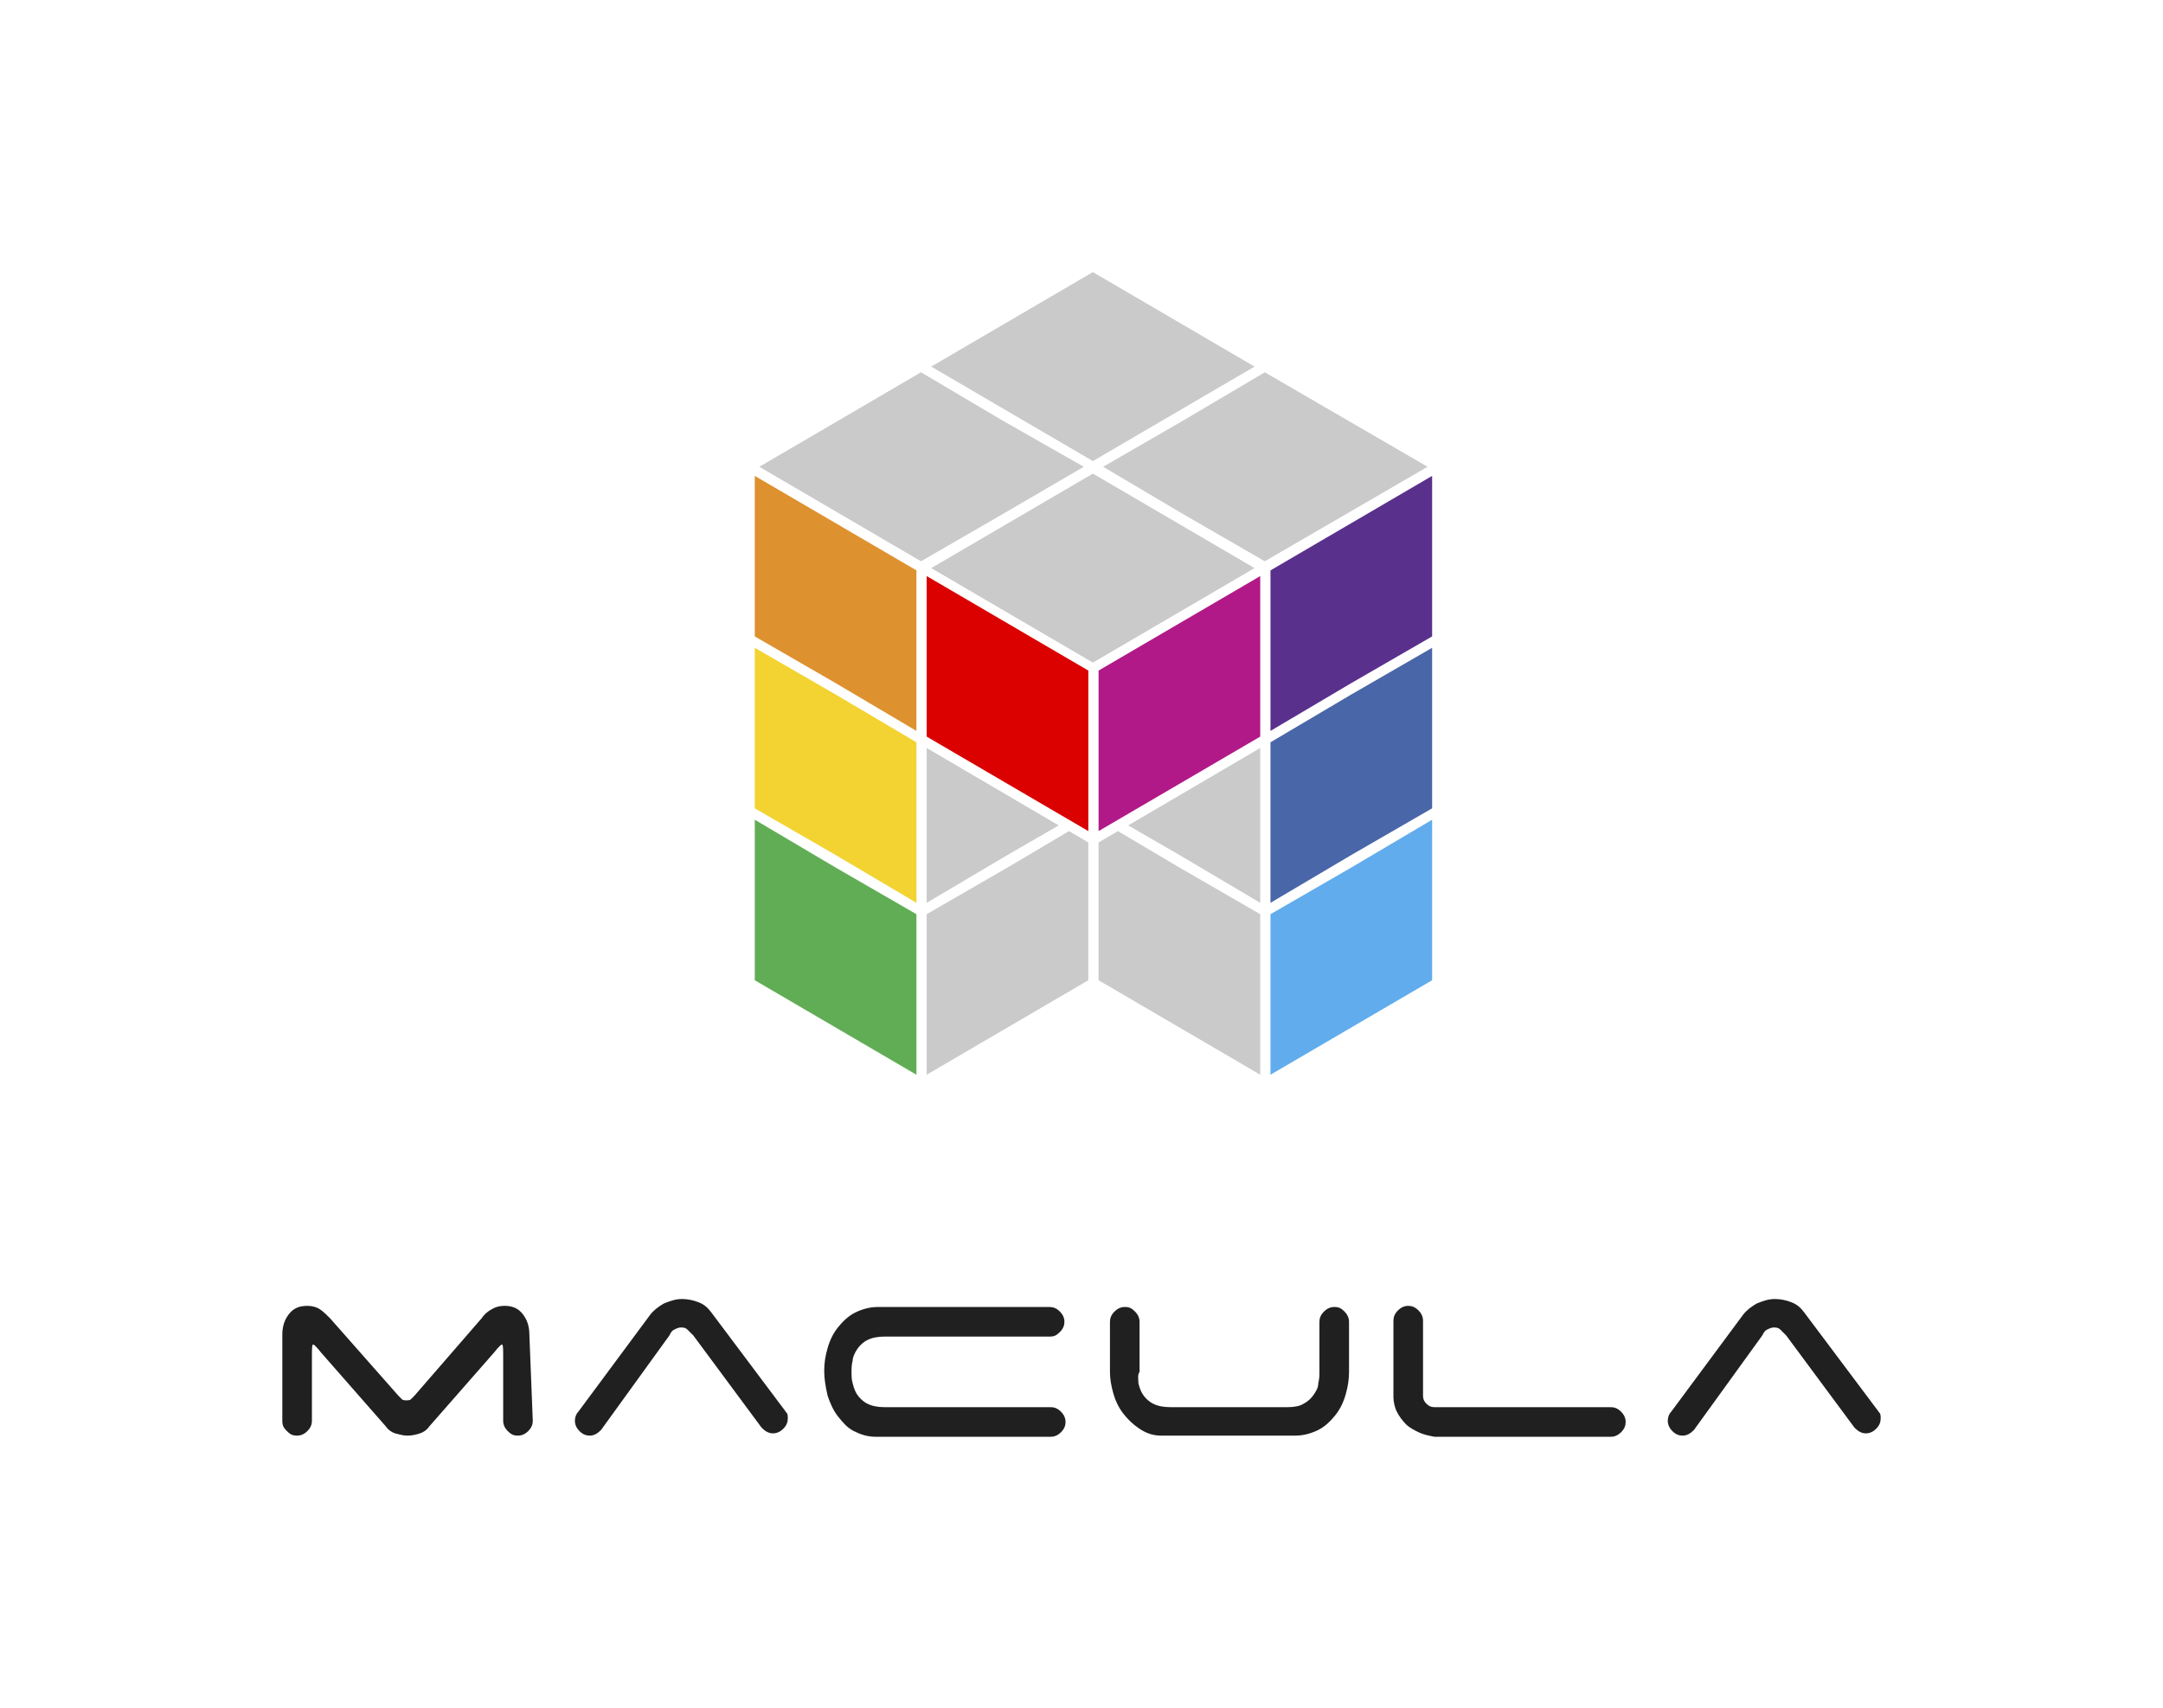 <?xml version="1.0" encoding="utf-8"?>
<!-- Generator: Adobe Illustrator 27.2.0, SVG Export Plug-In . SVG Version: 6.00 Build 0)  -->
<svg version="1.1" id="Capa_1" xmlns="http://www.w3.org/2000/svg" xmlns:xlink="http://www.w3.org/1999/xlink" x="0px" y="0px"
	 viewBox="0 0 190 150" style="enable-background:new 0 0 190 150;" xml:space="preserve">
<style type="text/css">
	.st0{fill:#202020;}
	.st1{fill:#CACACA;}
	.st2{fill:#DE912F;}
	.st3{fill:#F3D331;}
	.st4{fill:#61AD55;}
	.st5{fill:#5A308D;}
	.st6{fill:#DA0100;}
	.st7{fill:#B11988;}
	.st8{fill:#4966A8;}
	.st9{fill:#61ACEC;}
</style>
<g>
	<g>
		<g>
			<path class="st0" d="M46.8,124.8c0,0.3-0.1,0.6-0.4,0.9c-0.2,0.2-0.5,0.4-0.9,0.4s-0.6-0.1-0.9-0.4c-0.2-0.2-0.4-0.5-0.4-0.9
				v-5.6c0-0.7,0-1.1-0.1-1.1c-0.1,0-0.3,0.2-0.7,0.7l-5.7,6.5c-0.2,0.3-0.5,0.5-0.8,0.6c-0.3,0.1-0.7,0.2-1.1,0.2s-0.7-0.1-1.1-0.2
				c-0.3-0.1-0.6-0.3-0.8-0.6l-5.7-6.5c-0.4-0.5-0.6-0.7-0.7-0.7s-0.1,0.4-0.1,1.1v5.6c0,0.3-0.1,0.6-0.4,0.9
				c-0.2,0.2-0.5,0.4-0.9,0.4s-0.6-0.1-0.9-0.4s-0.4-0.5-0.4-0.9v-7.6c0-0.7,0.2-1.3,0.6-1.8c0.4-0.5,0.9-0.7,1.6-0.7
				c0.4,0,0.8,0.1,1.1,0.3c0.3,0.2,0.6,0.5,0.9,0.8l6,6.8c0.1,0.1,0.2,0.2,0.3,0.3c0.1,0.1,0.3,0.1,0.4,0.1s0.3,0,0.4-0.1
				c0.1-0.1,0.2-0.2,0.3-0.3l5.9-6.8h0c0.2-0.3,0.5-0.6,0.9-0.8c0.3-0.2,0.7-0.3,1.1-0.3c0.7,0,1.2,0.2,1.6,0.7
				c0.4,0.5,0.6,1.1,0.6,1.8L46.8,124.8L46.8,124.8z"/>
			<path class="st0" d="M52.8,125.6c-0.3,0.3-0.6,0.5-1,0.5c-0.3,0-0.6-0.1-0.9-0.4c-0.2-0.2-0.4-0.5-0.4-0.9c0-0.3,0.1-0.6,0.3-0.8
				l6.3-8.5c0.3-0.4,0.7-0.7,1.2-1c0.5-0.2,1-0.4,1.6-0.4c0.5,0,1,0.1,1.5,0.3c0.5,0.2,0.8,0.5,1.1,0.9l6.3,8.4
				c0.1,0.1,0.2,0.3,0.3,0.4c0.1,0.1,0.1,0.3,0.1,0.5c0,0.3-0.1,0.6-0.4,0.9c-0.2,0.2-0.5,0.4-0.9,0.4c-0.4,0-0.7-0.2-1-0.5l-6-8.1
				c-0.1-0.1-0.3-0.3-0.5-0.5c-0.2-0.2-0.4-0.2-0.6-0.2s-0.4,0.1-0.6,0.2s-0.3,0.3-0.4,0.5L52.8,125.6z"/>
			<path class="st0" d="M72.4,120.4c0-0.7,0.1-1.3,0.3-2c0.2-0.7,0.5-1.3,0.9-1.8c0.4-0.5,0.9-1,1.5-1.3c0.6-0.3,1.3-0.5,2-0.5h15.1
				c0.3,0,0.6,0.1,0.9,0.4c0.2,0.2,0.4,0.5,0.4,0.9c0,0.3-0.1,0.6-0.4,0.9s-0.5,0.4-0.9,0.4H77.7c-0.6,0-1.1,0.1-1.5,0.3
				c-0.4,0.2-0.7,0.5-0.9,0.8c-0.2,0.3-0.4,0.7-0.4,1c-0.1,0.4-0.1,0.7-0.1,1c0,0.3,0,0.7,0.1,1c0.1,0.4,0.2,0.7,0.4,1
				c0.2,0.3,0.5,0.6,0.9,0.8c0.4,0.2,0.9,0.3,1.5,0.3h14.6c0.3,0,0.6,0.1,0.9,0.4c0.2,0.2,0.4,0.5,0.4,0.9c0,0.3-0.1,0.6-0.4,0.9
				c-0.2,0.2-0.5,0.4-0.9,0.4H76.9c-0.7,0-1.3-0.2-1.9-0.5s-1-0.8-1.4-1.3c-0.4-0.5-0.7-1.2-0.9-1.8
				C72.5,121.7,72.4,121.1,72.4,120.4z"/>
			<path class="st0" d="M100,121.5c0.1,0.4,0.2,0.7,0.4,1c0.2,0.3,0.5,0.6,0.9,0.8c0.4,0.2,0.9,0.3,1.5,0.3h10.3
				c0.6,0,1.1-0.1,1.4-0.3c0.4-0.2,0.7-0.5,0.9-0.8c0.2-0.3,0.4-0.6,0.4-1c0.1-0.4,0.1-0.7,0.1-1v-4.4c0-0.3,0.1-0.6,0.4-0.9
				c0.2-0.2,0.5-0.4,0.9-0.4s0.6,0.1,0.9,0.4c0.2,0.2,0.4,0.5,0.4,0.9v4.4c0,0.7-0.1,1.3-0.3,2c-0.2,0.7-0.5,1.3-0.9,1.8
				c-0.4,0.5-0.9,1-1.5,1.3c-0.6,0.3-1.3,0.5-2,0.5h-11.8c-0.7,0-1.3-0.2-1.9-0.6s-1-0.8-1.4-1.3s-0.7-1.1-0.9-1.8
				c-0.2-0.7-0.3-1.3-0.3-1.9v-4.4c0-0.3,0.1-0.6,0.4-0.9c0.2-0.2,0.5-0.4,0.9-0.4s0.6,0.1,0.9,0.4c0.2,0.2,0.4,0.5,0.4,0.9v4.4
				C99.9,120.8,100,121.1,100,121.5z"/>
			<path class="st0" d="M124.6,125.8c-0.4-0.2-0.8-0.4-1.1-0.7c-0.3-0.3-0.6-0.7-0.8-1.1c-0.2-0.4-0.3-0.9-0.3-1.3V116
				c0-0.3,0.1-0.6,0.4-0.9c0.2-0.2,0.5-0.4,0.9-0.4c0.3,0,0.6,0.1,0.9,0.4c0.2,0.2,0.4,0.5,0.4,0.9v6.6c0,0.3,0.1,0.5,0.3,0.7
				c0.2,0.2,0.4,0.3,0.7,0.3h15.5c0.3,0,0.6,0.1,0.9,0.4c0.2,0.2,0.4,0.5,0.4,0.9c0,0.3-0.1,0.6-0.4,0.9c-0.2,0.2-0.5,0.4-0.9,0.4
				H126C125.5,126.1,125,126,124.6,125.8z"/>
			<path class="st0" d="M148.8,125.6c-0.3,0.3-0.6,0.5-1,0.5c-0.3,0-0.6-0.1-0.9-0.4c-0.2-0.2-0.4-0.5-0.4-0.9
				c0-0.3,0.1-0.6,0.3-0.8l6.3-8.5c0.3-0.4,0.7-0.7,1.2-1c0.5-0.2,1-0.4,1.6-0.4c0.5,0,1,0.1,1.5,0.3c0.5,0.2,0.8,0.5,1.1,0.9
				l6.3,8.4c0.1,0.1,0.2,0.3,0.3,0.4c0.1,0.1,0.1,0.3,0.1,0.5c0,0.3-0.1,0.6-0.4,0.9c-0.2,0.2-0.5,0.4-0.9,0.4c-0.4,0-0.7-0.2-1-0.5
				l-6-8.1c-0.1-0.1-0.3-0.3-0.5-0.5c-0.2-0.2-0.4-0.2-0.6-0.2c-0.2,0-0.4,0.1-0.6,0.2s-0.3,0.3-0.4,0.5L148.8,125.6z"/>
		</g>
	</g>
	<g>
		<g>
			<polygon class="st1" points="110.2,32.2 96,23.9 81.8,32.2 96,40.5 			"/>
			<polygon class="st1" points="104,45.2 111.1,49.3 125.4,41 111.1,32.7 104,36.9 96.9,41 			"/>
			<polygon class="st1" points="88,36.9 80.9,32.7 66.7,41 80.9,49.3 88,45.2 95.2,41 			"/>
			<polygon class="st1" points="96,58.2 110.2,49.9 96,41.6 81.8,49.9 			"/>
		</g>
		<g>
			<polygon class="st1" points="81.4,65.7 81.4,79.3 88.5,75.1 93,72.5 			"/>
			<polygon class="st1" points="93.9,73 88.5,76.2 81.4,80.3 81.4,94.4 95.6,86.1 95.6,74.5 95.6,74 			"/>
			<polygon class="st1" points="103.6,75.1 110.7,79.3 110.7,65.7 99.1,72.5 			"/>
			<polygon class="st1" points="96.5,74 96.5,74.5 96.5,86.1 110.7,94.4 110.7,80.3 103.6,76.2 98.2,73 			"/>
		</g>
		<g>
			<polygon class="st2" points="80.5,50.1 66.3,41.8 66.3,55.9 73.4,60 80.5,64.2 			"/>
			<polygon class="st3" points="66.3,56.9 66.3,71 73.4,75.1 80.5,79.3 80.5,65.2 73.4,61 			"/>
			<polygon class="st4" points="66.3,86.1 80.5,94.4 80.5,80.3 73.4,76.2 66.3,72 			"/>
			<polygon class="st5" points="125.8,55.9 125.8,41.8 111.6,50.1 111.6,64.2 118.7,60 			"/>
			<polygon class="st6" points="81.4,64.7 95.6,73 95.6,58.9 81.4,50.6 			"/>
			<polygon class="st7" points="96.5,58.9 96.5,73 110.7,64.7 110.7,50.6 			"/>
			<polygon class="st8" points="111.6,79.3 118.7,75.1 125.8,71 125.8,56.9 118.7,61 111.6,65.2 			"/>
			<polygon class="st9" points="125.8,86.1 125.8,72 118.7,76.2 111.6,80.3 111.6,94.4 			"/>
		</g>
	</g>
</g>
</svg>
